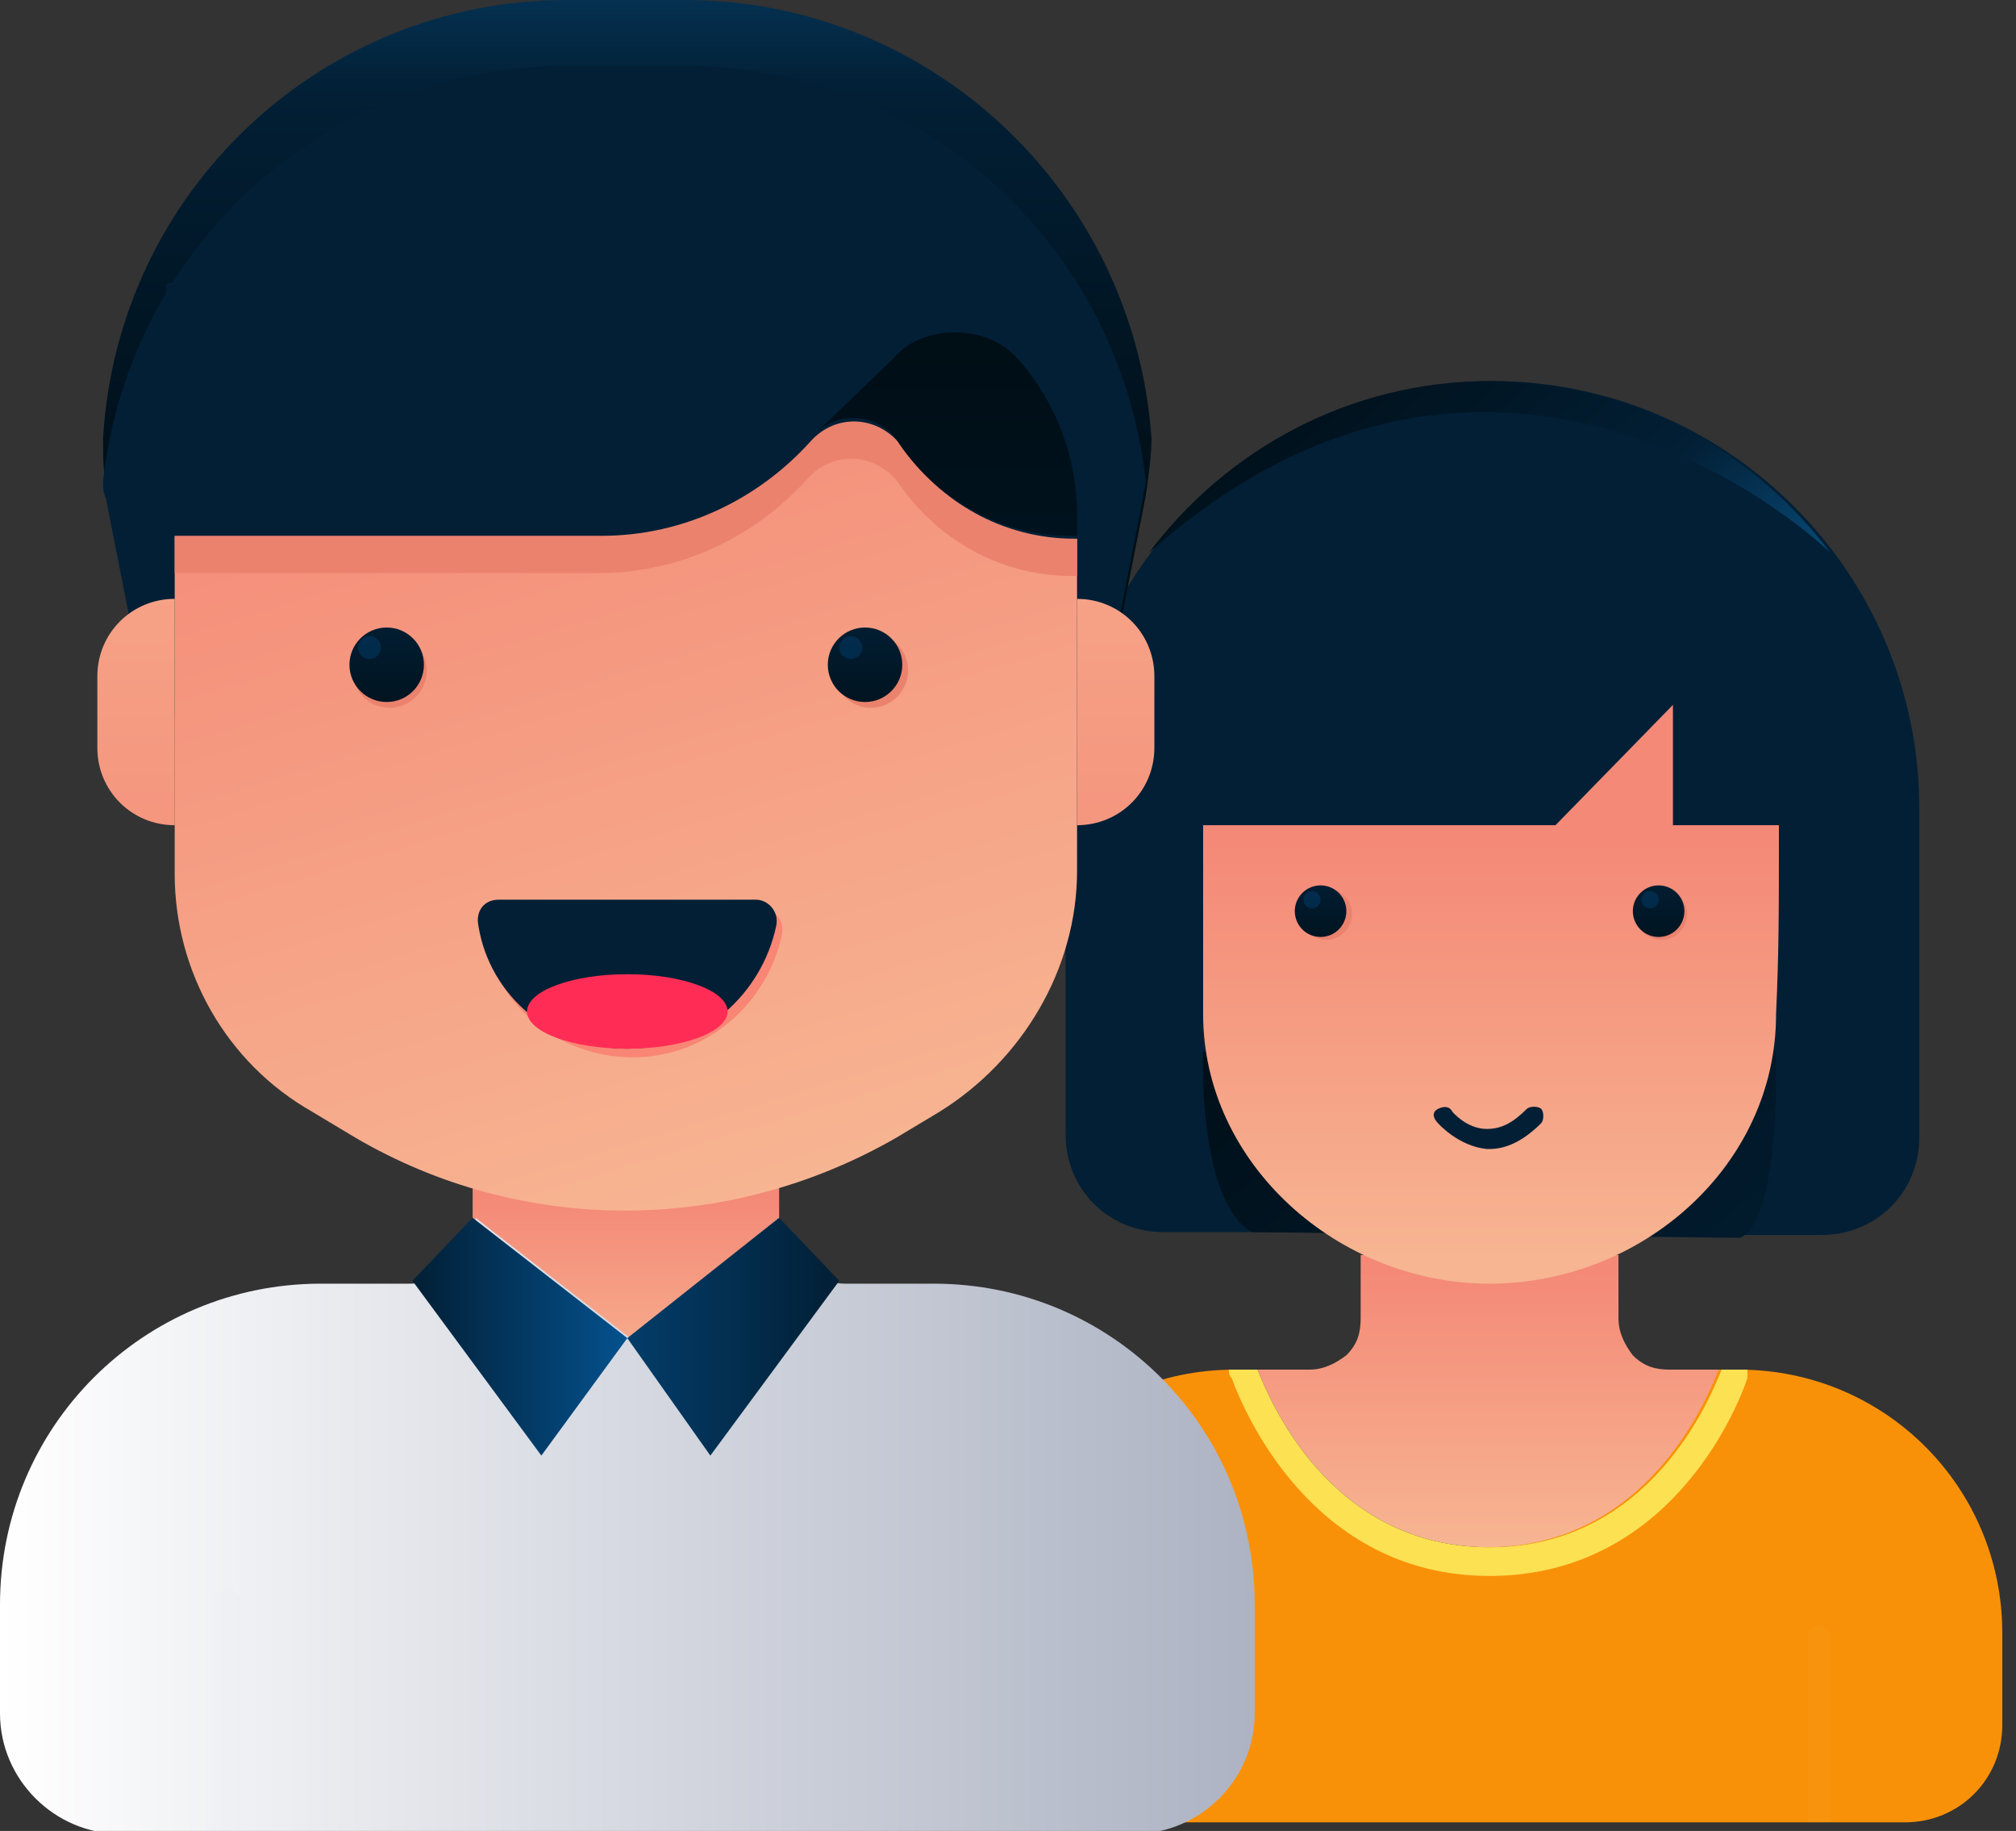 <svg width="163" height="148" viewBox="0 0 163 148" fill="none" xmlns="http://www.w3.org/2000/svg">
<rect x="0" y="0" width="163" height="148" fill="#333333" stroke="none"/>
<g clip-path="url(#clip0)">
<path d="M107.005 99.593H94.035C89.634 99.593 86.16 96.119 86.16 91.718V65.314C86.16 46.322 101.678 30.804 120.67 30.804C139.662 30.804 155.18 46.322 155.18 65.314V91.95C155.18 96.35 151.706 99.825 147.306 99.825H133.409L107.005 99.593Z" fill="#021F35"/>
<path d="M97.272 85.002C97.272 85.002 96.809 97.046 101.209 99.594L140.583 100.057C140.583 100.057 143.826 100.057 143.594 85.002H97.272Z" fill="url(#paint0_linear)"/>
<path d="M130.859 101.446V106.541C130.859 107.699 131.322 108.626 132.017 109.552C132.943 110.479 133.87 110.71 135.028 110.71H139.197C138.27 113.026 133.407 125.07 120.436 125.07C107.466 125.07 102.602 113.026 101.676 110.71H105.845C107.003 110.71 107.929 110.247 108.856 109.552C109.782 108.626 110.014 107.699 110.014 106.541V101.446H130.859Z" fill="url(#paint1_linear)"/>
<path d="M120.433 147.305H154.017C158.418 147.305 161.892 143.83 161.892 139.43V132.018C161.892 120.206 152.396 110.71 140.584 110.71H138.962C138.036 113.026 133.172 125.07 120.202 125.07C107.232 125.07 102.368 113.026 101.441 110.71H99.82C88.008 110.71 78.512 120.206 78.512 132.018V139.43C78.512 143.83 81.986 147.305 86.386 147.305H120.433Z" fill="#F99108"/>
<g opacity="0.4">
<g opacity="0.4">
<g opacity="0.4">
<path opacity="0.4" d="M92.879 147.305V132.251C92.879 131.787 93.342 131.324 93.805 131.324C94.269 131.324 94.732 131.787 94.732 132.251V147.305H92.879Z" fill="#A9B5BC"/>
</g>
<g opacity="0.4">
<path opacity="0.4" d="M146.148 147.305V132.251C146.148 131.787 146.612 131.324 147.075 131.324C147.538 131.324 148.001 131.787 148.001 132.251V147.305H146.148Z" fill="#A9B5BC"/>
</g>
</g>
</g>
<path d="M143.831 66.704H135.262V56.977L125.766 66.704H97.277C97.277 73.421 97.277 77.358 97.277 81.991C97.277 94.034 108.163 103.762 120.439 103.762C132.714 103.762 143.6 94.266 143.6 81.991C143.831 76.895 143.831 73.884 143.831 66.704Z" fill="url(#paint2_linear)"/>
<path d="M140.818 110.71H139.197C138.27 113.026 133.406 125.07 120.436 125.07C107.466 125.07 102.602 113.026 101.675 110.71H100.054C99.823 110.71 99.591 110.71 99.359 110.71C99.359 110.942 99.359 111.173 99.591 111.405C100.517 113.953 106.076 127.386 120.436 127.386C134.796 127.386 140.355 114.184 141.281 111.405C141.281 111.173 141.281 110.942 141.281 110.71C141.281 110.71 141.05 110.71 140.818 110.71Z" fill="#FCE153"/>
<path d="M62.997 94.498H38.215V121.133H62.997V94.498Z" fill="url(#paint3_linear)"/>
<path d="M62.998 98.435C62.998 99.825 63.462 100.983 64.62 102.141C65.546 103.067 66.936 103.762 68.326 103.762H75.505C89.865 103.762 101.446 115.343 101.446 129.703V138.504C101.446 143.831 97.045 148.232 91.718 148.232H9.728C4.401 148.232 0 143.831 0 138.504V129.703C0 115.343 11.581 103.762 25.941 103.762H33.12C34.51 103.762 35.668 103.299 36.826 102.141C37.753 101.214 38.448 99.825 38.448 98.435L50.955 108.163L62.998 98.435Z" fill="url(#paint4_linear)"/>
<g opacity="0.4">
<g opacity="0.4">
<g opacity="0.4">
<path opacity="0.4" d="M17.137 148V129.702C17.137 129.008 17.6 128.544 18.295 128.544C18.99 128.544 19.453 129.008 19.453 129.702V148H17.137Z" fill="#A9B5BC"/>
</g>
<g opacity="0.4">
<path opacity="0.4" d="M81.754 148V129.702C81.754 129.008 82.217 128.544 82.912 128.544C83.607 128.544 84.07 129.008 84.07 129.702V148H81.754Z" fill="#A9B5BC"/>
</g>
</g>
</g>
<path d="M62.994 98.435L50.719 108.163L57.435 117.659L67.858 103.531L62.994 98.435Z" fill="url(#paint5_linear)"/>
<path d="M33.348 103.531L43.77 117.659L50.719 108.163L38.212 98.435L33.348 103.531Z" fill="url(#paint6_linear)"/>
<path d="M55.349 0H45.853C25.934 0 9.49 15.518 8.332 35.437C8.332 37.058 8.332 38.679 8.795 40.069L12.269 57.671H89.165L92.639 40.069C92.87 38.448 93.102 36.826 93.102 35.437C91.712 15.518 75.268 0 55.349 0Z" fill="url(#paint7_linear)"/>
<path d="M55.349 5.327H45.853C26.398 5.327 10.416 19.918 8.332 38.91C8.332 39.374 8.332 39.837 8.564 40.3L12.038 57.903H88.933L92.407 40.3C92.407 39.837 92.639 39.374 92.639 38.91C90.554 19.918 74.805 5.327 55.349 5.327Z" fill="#021F35"/>
<path d="M87.083 70.41V35.205L50.72 18.065L14.125 35.205V70.641C14.125 78.516 18.294 85.928 25.242 89.865L28.716 91.95C42.15 99.824 58.826 99.824 72.491 91.95L75.965 89.865C82.682 85.696 87.083 78.284 87.083 70.41Z" fill="url(#paint8_linear)"/>
<path d="M41.455 19.919L14.125 32.889V46.323H48.404C55.12 46.323 61.142 43.312 65.311 38.679C67.396 36.363 70.87 36.595 72.723 39.143C75.734 43.543 80.829 46.554 86.62 46.554H87.083V33.121L54.194 17.371L41.455 19.919Z" fill="#EA826E"/>
<path d="M40.759 73.421C39.601 73.421 38.907 74.348 39.138 75.506C40.065 81.296 45.16 85.465 51.182 85.465C57.204 85.465 62.068 81.065 63.226 75.506C63.457 74.348 62.531 73.421 61.605 73.421H40.759Z" fill="#F98575"/>
<path d="M14.125 66.704C10.65 66.704 7.871 63.925 7.871 60.451V54.66C7.871 51.186 10.65 48.407 14.125 48.407V66.704Z" fill="url(#paint9_linear)"/>
<path d="M87.082 66.704C90.556 66.704 93.335 63.925 93.335 60.451V54.66C93.335 51.186 90.556 48.407 87.082 48.407V66.704Z" fill="url(#paint10_linear)"/>
<path d="M40.298 72.726C39.14 72.726 38.446 73.653 38.677 74.811C39.604 80.601 44.699 84.77 50.721 84.77C56.743 84.77 61.607 80.369 62.765 74.811C62.996 73.653 62.07 72.726 61.144 72.726H40.298Z" fill="#021F35"/>
<path d="M50.72 84.77C55.197 84.77 58.826 83.422 58.826 81.759C58.826 80.096 55.197 78.748 50.72 78.748C46.243 78.748 42.613 80.096 42.613 81.759C42.613 83.422 46.243 84.77 50.72 84.77Z" fill="#FF2D55"/>
<path d="M70.869 18.529V11.117L13.43 22.929V43.311H48.635C55.351 43.311 61.373 40.3 65.542 35.668C67.627 33.352 71.101 33.584 72.954 36.131C75.965 40.532 81.06 43.543 86.851 43.543H88.935L87.314 25.245L70.869 18.529Z" fill="#021F35"/>
<path d="M77.124 26.867C75.271 26.867 73.418 27.562 72.26 28.952L66.238 34.742C68.323 33.121 71.334 33.584 72.723 35.9C75.734 40.301 80.83 43.312 86.62 43.312H87.083V41.69C87.083 37.058 85.462 32.657 82.451 29.183C81.061 27.562 79.209 26.867 77.124 26.867Z" fill="url(#paint11_linear)"/>
<path d="M31.499 57.208C33.162 57.208 34.51 55.86 34.51 54.197C34.51 52.534 33.162 51.186 31.499 51.186C29.836 51.186 28.488 52.534 28.488 54.197C28.488 55.86 29.836 57.208 31.499 57.208Z" fill="#EA826E"/>
<path d="M70.409 57.208C72.072 57.208 73.42 55.86 73.42 54.197C73.42 52.534 72.072 51.186 70.409 51.186C68.746 51.186 67.398 52.534 67.398 54.197C67.398 55.86 68.746 57.208 70.409 57.208Z" fill="#EA826E"/>
<path d="M31.265 56.745C32.928 56.745 34.276 55.397 34.276 53.734C34.276 52.071 32.928 50.723 31.265 50.723C29.602 50.723 28.254 52.071 28.254 53.734C28.254 55.397 29.602 56.745 31.265 56.745Z" fill="url(#paint12_linear)"/>
<path d="M69.941 56.745C71.603 56.745 72.952 55.397 72.952 53.734C72.952 52.071 71.603 50.723 69.941 50.723C68.278 50.723 66.93 52.071 66.93 53.734C66.93 55.397 68.278 56.745 69.941 56.745Z" fill="url(#paint13_linear)"/>
<path d="M107.233 75.969C108.384 75.969 109.317 75.035 109.317 73.884C109.317 72.733 108.384 71.8 107.233 71.8C106.082 71.8 105.148 72.733 105.148 73.884C105.148 75.035 106.082 75.969 107.233 75.969Z" fill="#EA826E"/>
<path d="M134.331 75.969C135.482 75.969 136.415 75.035 136.415 73.884C136.415 72.733 135.482 71.8 134.331 71.8C133.179 71.8 132.246 72.733 132.246 73.884C132.246 75.035 133.179 75.969 134.331 75.969Z" fill="#EA826E"/>
<path d="M106.772 75.737C107.923 75.737 108.857 74.804 108.857 73.652C108.857 72.501 107.923 71.568 106.772 71.568C105.621 71.568 104.688 72.501 104.688 73.652C104.688 74.804 105.621 75.737 106.772 75.737Z" fill="url(#paint14_linear)"/>
<path d="M134.104 75.737C135.255 75.737 136.189 74.804 136.189 73.652C136.189 72.501 135.255 71.568 134.104 71.568C132.953 71.568 132.02 72.501 132.02 73.652C132.02 74.804 132.953 75.737 134.104 75.737Z" fill="url(#paint15_linear)"/>
<path opacity="0.5" d="M29.876 53.271C30.387 53.271 30.802 52.856 30.802 52.344C30.802 51.833 30.387 51.418 29.876 51.418C29.364 51.418 28.949 51.833 28.949 52.344C28.949 52.856 29.364 53.271 29.876 53.271Z" fill="#033D6A"/>
<path opacity="0.5" d="M68.79 53.271C69.301 53.271 69.716 52.856 69.716 52.344C69.716 51.833 69.301 51.418 68.79 51.418C68.278 51.418 67.863 51.833 67.863 52.344C67.863 52.856 68.278 53.271 68.79 53.271Z" fill="#033D6A"/>
<path opacity="0.5" d="M106.078 73.421C106.461 73.421 106.773 73.11 106.773 72.726C106.773 72.342 106.461 72.031 106.078 72.031C105.694 72.031 105.383 72.342 105.383 72.726C105.383 73.11 105.694 73.421 106.078 73.421Z" fill="#033D6A"/>
<path opacity="0.5" d="M133.41 73.421C133.793 73.421 134.104 73.11 134.104 72.726C134.104 72.342 133.793 72.031 133.41 72.031C133.026 72.031 132.715 72.342 132.715 72.726C132.715 73.11 133.026 73.421 133.41 73.421Z" fill="#033D6A"/>
<path d="M120.438 92.876H120.207C117.891 92.645 116.269 90.792 116.269 90.792C115.806 90.329 115.806 89.865 116.269 89.634C116.733 89.402 117.196 89.402 117.427 89.865C117.427 89.865 118.585 91.255 120.207 91.255C121.365 91.255 122.291 90.792 123.449 89.634C123.681 89.402 124.376 89.402 124.607 89.634C124.839 89.865 124.839 90.56 124.607 90.792C123.218 92.181 121.828 92.876 120.438 92.876Z" fill="#021F35"/>
<path d="M148.003 44.701C141.749 36.363 131.79 30.804 120.441 30.804C109.092 30.804 99.132 36.363 92.879 44.701C120.441 20.15 145.918 42.616 148.003 44.701Z" fill="url(#paint16_linear)"/>
</g>
<defs>
<linearGradient id="paint0_linear" x1="144.072" y1="119.285" x2="105.214" y2="71.228" gradientUnits="userSpaceOnUse">
<stop offset="0.004" stop-color="#021F35"/>
<stop offset="1" stop-color="#000E16"/>
</linearGradient>
<linearGradient id="paint1_linear" x1="120.494" y1="124.985" x2="120.494" y2="102.71" gradientUnits="userSpaceOnUse">
<stop stop-color="#F7B592"/>
<stop offset="1" stop-color="#F48977"/>
</linearGradient>
<linearGradient id="paint2_linear" x1="120.497" y1="101.794" x2="120.497" y2="68.06" gradientUnits="userSpaceOnUse">
<stop stop-color="#F7B592"/>
<stop offset="1" stop-color="#F48977"/>
</linearGradient>
<linearGradient id="paint3_linear" x1="50.613" y1="112.819" x2="50.613" y2="96.722" gradientUnits="userSpaceOnUse">
<stop stop-color="#F7B592"/>
<stop offset="1" stop-color="#F48977"/>
</linearGradient>
<linearGradient id="paint4_linear" x1="0" y1="123.254" x2="101.228" y2="123.254" gradientUnits="userSpaceOnUse">
<stop stop-color="white"/>
<stop offset="1" stop-color="#ADB3C3"/>
</linearGradient>
<linearGradient id="paint5_linear" x1="50.611" y1="108.019" x2="67.811" y2="108.019" gradientUnits="userSpaceOnUse">
<stop stop-color="#033D6A"/>
<stop offset="1" stop-color="#021F35"/>
</linearGradient>
<linearGradient id="paint6_linear" x1="33.414" y1="108.019" x2="50.611" y2="108.019" gradientUnits="userSpaceOnUse">
<stop stop-color="#021F35"/>
<stop offset="1" stop-color="#04518D"/>
</linearGradient>
<linearGradient id="paint7_linear" x1="50.608" y1="-30.599" x2="50.608" y2="42.112" gradientUnits="userSpaceOnUse">
<stop offset="0.004" stop-color="#0F76BC"/>
<stop offset="0.524" stop-color="#021F35"/>
<stop offset="1" stop-color="#000E16"/>
</linearGradient>
<linearGradient id="paint8_linear" x1="63.39" y1="96.484" x2="42.159" y2="26.615" gradientUnits="userSpaceOnUse">
<stop stop-color="#F7B592"/>
<stop offset="1" stop-color="#F48977"/>
</linearGradient>
<linearGradient id="paint9_linear" x1="11.153" y1="19.371" x2="11.153" y2="86.004" gradientUnits="userSpaceOnUse">
<stop stop-color="#F7B592"/>
<stop offset="1" stop-color="#F48977"/>
</linearGradient>
<linearGradient id="paint10_linear" x1="90.067" y1="19.371" x2="90.067" y2="86.004" gradientUnits="userSpaceOnUse">
<stop stop-color="#F7B592"/>
<stop offset="1" stop-color="#F48977"/>
</linearGradient>
<linearGradient id="paint11_linear" x1="76.608" y1="91.748" x2="76.608" y2="28.515" gradientUnits="userSpaceOnUse">
<stop offset="0.004" stop-color="#021F35"/>
<stop offset="1" stop-color="#000E16"/>
</linearGradient>
<linearGradient id="paint12_linear" x1="31.17" y1="49.427" x2="31.17" y2="60.376" gradientUnits="userSpaceOnUse">
<stop offset="0.004" stop-color="#021F35"/>
<stop offset="1" stop-color="#000E16"/>
</linearGradient>
<linearGradient id="paint13_linear" x1="70.049" y1="49.427" x2="70.049" y2="60.376" gradientUnits="userSpaceOnUse">
<stop offset="0.004" stop-color="#021F35"/>
<stop offset="1" stop-color="#000E16"/>
</linearGradient>
<linearGradient id="paint14_linear" x1="106.82" y1="70.625" x2="106.82" y2="78.293" gradientUnits="userSpaceOnUse">
<stop offset="0.004" stop-color="#021F35"/>
<stop offset="1" stop-color="#000E16"/>
</linearGradient>
<linearGradient id="paint15_linear" x1="134.051" y1="70.625" x2="134.051" y2="78.293" gradientUnits="userSpaceOnUse">
<stop offset="0.004" stop-color="#021F35"/>
<stop offset="1" stop-color="#000E16"/>
</linearGradient>
<linearGradient id="paint16_linear" x1="141.057" y1="70.274" x2="105.591" y2="26.413" gradientUnits="userSpaceOnUse">
<stop offset="0.004" stop-color="#0F76BC"/>
<stop offset="0.524" stop-color="#021F35"/>
<stop offset="1" stop-color="#000E16"/>
</linearGradient>
<clipPath id="clip0">
<rect width="162.128" height="148" fill="white"/>
</clipPath>
</defs>
</svg>
